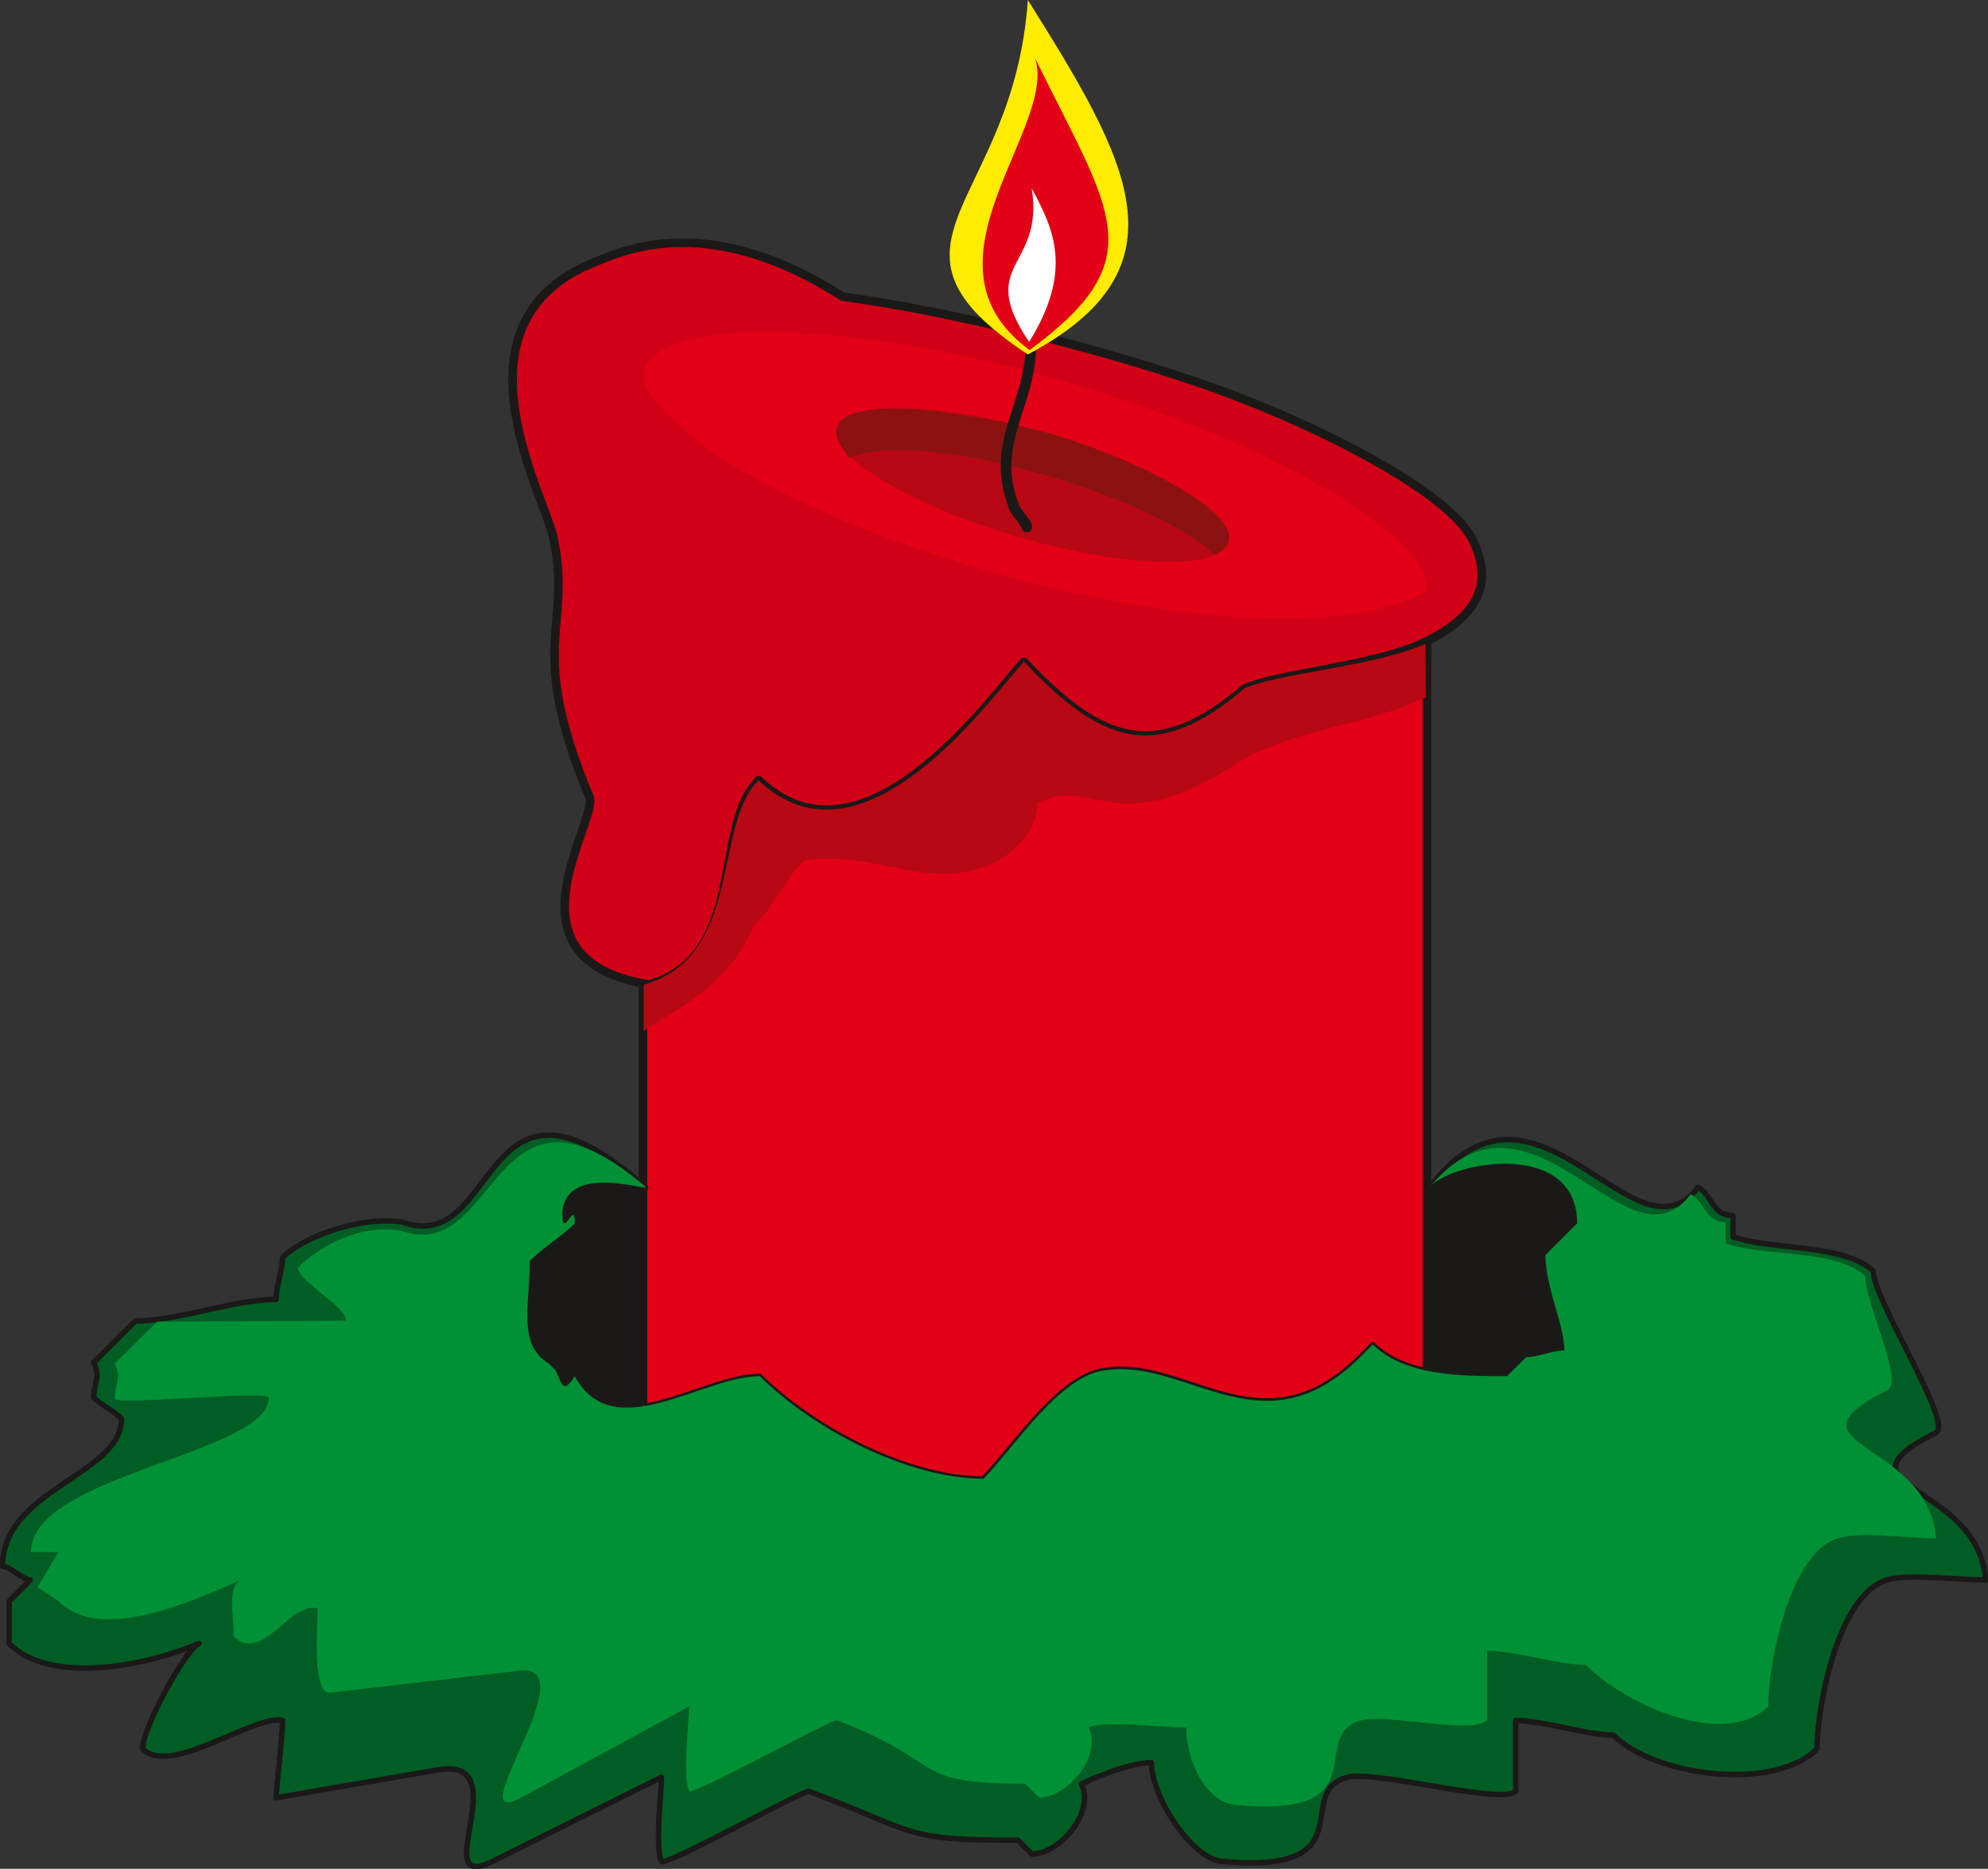 <svg xmlns="http://www.w3.org/2000/svg" xml:space="preserve" width="76.4mm" height="71.81mm" fill-rule="evenodd" stroke-linejoin="round" stroke-width="28.222" preserveAspectRatio="xMidYMid" version="1.2" viewBox="0 0 7640 7181"><rect x="0" y="0" width="7640" height="7181" fill="#333333" stroke="none"/><defs class="ClipPathGroup"><clipPath id="a" clipPathUnits="userSpaceOnUse"><path d="M0 0h7640v7181H0z"/></clipPath></defs><g class="SlideGroup"><g class="Slide" clip-path="url(#a)"><g class="Page"><g class="com.sun.star.drawing.ClosedBezierShape"><path fill="none" d="M2017 4461h4057v1234H2017z" class="BoundingBox"/><path fill="#1B1918" d="M2210 5288c147 273 490 0 711 0 199 200 565 395 859 395 120-122 292-395 465-417 318-51 607 323 984-51l48-48c122 121 343 121 516 121l74-73c48 0 96-26 147-26 0-96-74-243-74-365l122-123c0-319-467-241-564-143l-1426-25c-520-10-1052-98-1593 25-48 0-295-98-318 97 0 125 49-56 49 46-49 48-125 97-173 145 0 173-47 321 74 394l25 26c25 48 25 96 74 22Z"/><path fill="none" stroke="#1B1918" stroke-width="21" d="M2210 5288c147 273 490 0 711 0 199 200 565 395 859 395 120-122 292-395 465-417 318-51 607 323 984-51l48-48c122 121 343 121 516 121l74-73c48 0 96-26 147-26 0-96-74-243-74-365l122-123c0-319-467-241-564-143l-1426-25c-520-10-1052-98-1593 25-48 0-295-98-318 97 0 125 49-56 49 46-49 48-125 97-173 145 0 173-47 321 74 394l25 26c25 48 25 96 74 22Z"/></g><g class="com.sun.star.drawing.ClosedBezierShape"><path fill="none" d="M2454 1259h3048v5465H2454z" class="BoundingBox"/><path fill="#E30016" d="M5484 2267c0-234-681-607-1506-833-827-220-1507-210-1507 25v4820c0 234 680 427 1507 427 825 0 1506-190 1506-427V2267Z"/><path fill="none" stroke="#1B1918" stroke-width="33" d="M5484 2267c0-234-681-607-1506-833-827-220-1507-210-1507 25v4820c0 234 680 427 1507 427 825 0 1506-190 1506-427V2267Z"/></g><g class="com.sun.star.drawing.ClosedBezierShape"><path fill="none" d="M1953 916h3760v2885H1953z" class="BoundingBox"/><path fill="#D20016" d="M3239 1140c-315-201-630-271-930-142-604 221-226 884-183 1064 76 357-107 410 140 1002 28 104-350 625 228 719 381-110 244-610 422-785 394 376 874-292 1019-455 295 313 508 394 849 102 142-59 482-84 675-170 194-89 290-210 204-393-79-185-607-457-1049-609-442-153-1012-285-1375-333Z"/><path fill="none" stroke="#1B1918" stroke-width="33" d="M3239 1140c-315-201-630-271-930-142-604 221-226 884-183 1064 76 357-107 410 140 1002 28 104-350 625 228 719 381-110 244-610 422-785 394 376 874-292 1019-455 295 313 508 394 849 102 142-59 482-84 675-170 194-89 290-210 204-393-79-185-607-457-1049-609-442-153-1012-285-1375-333Z"/></g><g class="com.sun.star.drawing.ClosedBezierShape"><path fill="none" d="M2474 2474h3007v1488H2474z" class="BoundingBox"/><path fill="#B70814" d="M5478 2474c-193 86-551 111-694 170-341 293-554 212-849-102-145 163-625 832-1020 456-177 175-58 676-441 786v177c160-104 335-185 424-410 33 0 165-246 200-246 288-35 461 122 713 15 83-38 175-127 175-233 213-110 300 147 753-145 208-138 525-156 741-263l-2-205Z"/></g><g class="com.sun.star.drawing.ClosedBezierShape"><path fill="none" d="M2471 1275h3014v1104H2471z" class="BoundingBox"/><path fill="#E30016" d="M5484 2268c0-234-681-608-1506-834-827-220-1507-210-1507 25 246 547 2396 1174 3013 809Z"/></g><g class="com.sun.star.drawing.ClosedBezierShape"><path fill="none" d="M3213 1568h1513v592H3213z" class="BoundingBox"/><path fill="#B70814" d="M3967 1648c417 112 758 301 758 418 0 119-341 124-758 12-414-112-754-301-754-417 0-119 340-124 754-13Z"/></g><g class="com.sun.star.drawing.ClosedBezierShape"><path fill="none" d="M3214 1571h1511v563H3214z" class="BoundingBox"/><path fill="#8B1210" d="M3263 1758c168-62 471-11 702 53 234 61 575 194 702 321 239-112-341-387-643-469-295-82-999-195-761 95Z"/></g><g class="com.sun.star.drawing.ClosedBezierShape"><path fill="none" d="M-1 4351h7644v2833H-1z" class="BoundingBox"/><path fill="#005E24" d="M6526 4562c-244 322-620-538-1029-3 96-99 564-178 564 142l-122 122c0 122 74 271 74 367-51 0-100 25-148 25l-73 74c-173 0-394 0-516-122l-48 48c-376 374-666 0-983 51-173 23-346 295-466 417-295 0-661-196-859-394-221 0-564 272-711 0-48 74-48 26-74-23l-25-25c-122-74-74-222-74-395 49-48 125-96 173-145 0-101-48 79-48-45 23-196 355-66 317-97-637-563-556 272-932 137-162-25-378 56-460 135 0 53-25 107-25 162-162 0-378 83-541 83l-160 160c28 53 0 81 0 134 28 28 81 54 107 82 0 216-457 269-457 566 25 0 81 53 106 53l-81 82v162c162 164 541 82 729 0-53 26-216 324-216 405 107 109 429-134 538-109 0 56-25 272-25 297l620-107c315-55-46 480 213 351l648-323c0 54-26 270 0 323 0 28 538-269 566-269 430 160 351 188 804 188l53 53c110 0 244-163 191-269 53-26 188-82 269-82 0 135 158 369 269 379 564 53 270-269 485-323 107-28 592 107 646 54v-272c106 0 269 56 375 56 163 162 623 216 783 53 0-162 81-595 269-649 81-25 269 0 379 0-28-378-620-350-191-566 69-33-241-512-241-621-110-106-404-81-539-132v-81c-81 0-81-81-134-109Z"/><path fill="none" stroke="#1B1918" stroke-width="21" d="M6526 4562c-244 322-620-538-1029-3 96-99 564-178 564 142l-122 122c0 122 74 271 74 367-51 0-100 25-148 25l-73 74c-173 0-394 0-516-122l-48 48c-376 374-666 0-983 51-173 23-346 295-466 417-295 0-661-196-859-394-221 0-564 272-711 0-48 74-48 26-74-23l-25-25c-122-74-74-222-74-395 49-48 125-96 173-145 0-101-48 79-48-45 23-196 355-66 317-97-637-563-556 272-932 137-162-25-378 56-460 135 0 53-25 107-25 162-162 0-378 83-541 83l-160 160c28 53 0 81 0 134 28 28 81 54 107 82 0 216-457 269-457 566 25 0 81 53 106 53l-81 82v162c162 164 541 82 729 0-53 26-216 324-216 405 107 109 429-134 538-109 0 56-25 272-25 297l620-107c315-55-46 480 213 351l648-323c0 54-26 270 0 323 0 28 538-269 566-269 430 160 351 188 804 188l53 53c110 0 244-163 191-269 53-26 188-82 269-82 0 135 158 369 269 379 564 53 270-269 485-323 107-28 592 107 646 54v-272c106 0 269 56 375 56 163 162 623 216 783 53 0-162 81-595 269-649 81-25 269 0 379 0-28-378-620-350-191-566 69-33-241-512-241-621-110-106-404-81-539-132v-81c-81 0-81-81-134-109Z"/></g><g class="com.sun.star.drawing.ClosedBezierShape"><path fill="none" d="M119 4390h7322v2553H119z" class="BoundingBox"/><path fill="#009035" d="M6497 4589c-241 322-607-497-1000-31 96-99 564-176 564 143l-122 122c0 121 73 270 73 366-50 0-99 26-147 26l-74 73c-172 0-393 0-515-122l-49 49c-375 373-665 0-983 51-172 22-345 294-464 416-296 0-662-196-860-394-221 0-564 272-711 0-48 74-48 26-74-22l-25-26c-122-74-74-222-74-395 48-48 125-96 173-144 0-102-48 78-48-46 23-196 355-66 317-97-592-507-559 305-937 171-160-28-318 63-396 142 0 53 185 147 185 204-162 0-564 3-726 3l-163 162c28 53 0 81 0 135 28 25 567-33 592-5 0 216-914 297-914 594h106l-81 135 81 53c163 164 513 0 701-81-53 25-28 134-28 216 107 110 216-135 323-107 0 53-26 351 56 323l698-81c313-63-226 623 28 485l645-350c0 53-25 272 0 325 0 25 541-272 567-272 432 163 269 244 725 244l53 53c109 0 244-160 191-269 53-28 294 0 375 0 0 135 79 287 188 297 564 54 270-269 486-325 106-25 429 56 482 0v-267c109 0 272 54 379 54 160 160 538 322 701 160 0-160 81-593 269-646 81-28 269 0 376 0-28-379-617-353-188-569 68-33-84-331-84-438-109-107-401-74-536-127v-81c-81 0-81-82-135-107Z"/></g><g fill="none" class="com.sun.star.drawing.OpenBezierShape"><path d="M3845 1310h138v737h-138z" class="BoundingBox"/><path stroke="#1B1918" stroke-linecap="round" stroke-width="41" d="M3961 1331c0 226-159 371-65 613 0 15 50 66 50 81"/></g><g class="com.sun.star.drawing.ClosedBezierShape"><path fill="none" d="M3649 0h689v1363h-689z" class="BoundingBox"/><path fill="#FFEC00" d="M3950 1362c628-333 387-745 0-1362-54 793-648 933 0 1362Z"/></g><g class="com.sun.star.drawing.ClosedBezierShape"><path fill="none" d="M3776 224h485v1122h-485z" class="BoundingBox"/><path fill="#E30016" d="M3957 1345c479-353 314-524 21-1121 87 269-478 788-21 1121Z"/></g><g class="com.sun.star.drawing.ClosedBezierShape"><path fill="none" d="M3874 724h184v591h-184z" class="BoundingBox"/><path fill="#FFF" d="M3955 1314c-207-306 59-282 10-590 82 152 162 313-10 590Z"/></g></g></g></g></svg>

